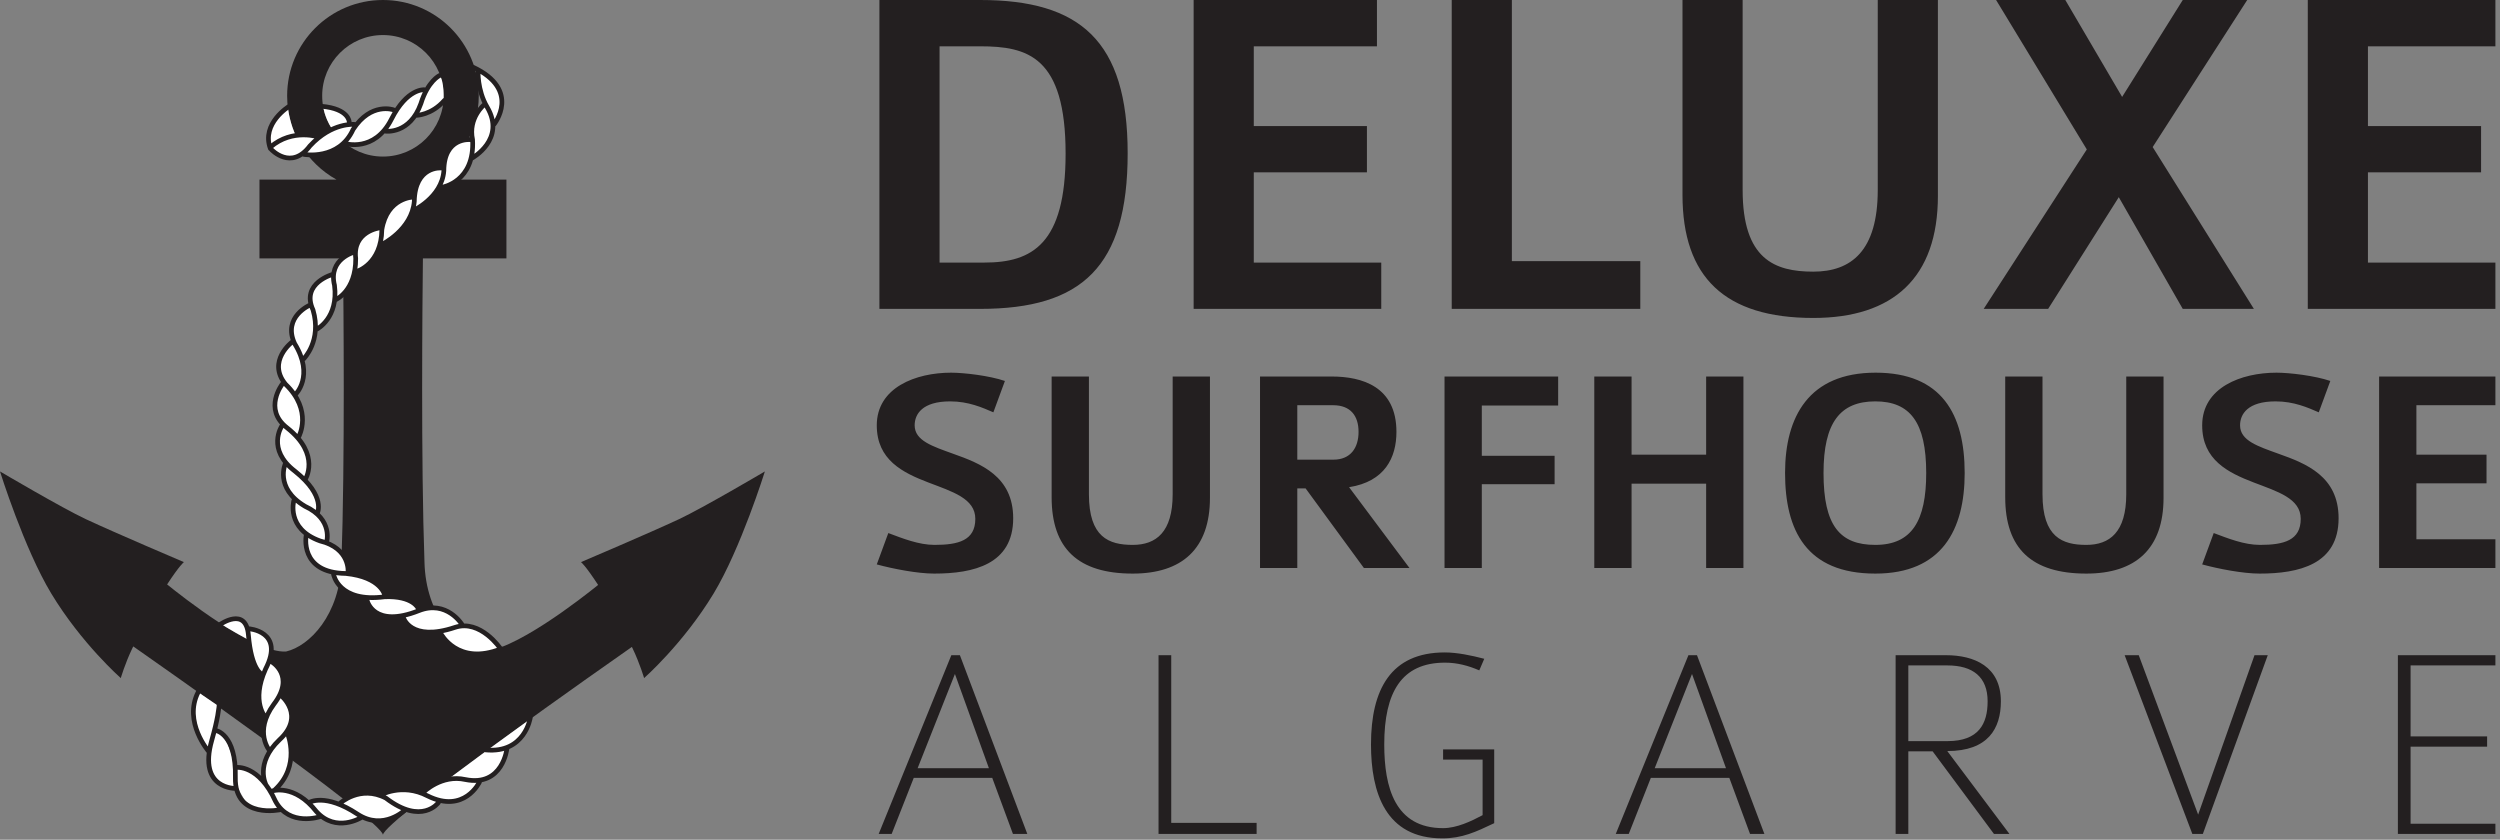 <?xml version="1.0" encoding="UTF-8" standalone="no"?><!DOCTYPE svg PUBLIC "-//W3C//DTD SVG 1.1//EN" "http://www.w3.org/Graphics/SVG/1.1/DTD/svg11.dtd"><svg width="100%" height="100%" viewBox="0 0 521 175" version="1.1" xmlns="http://www.w3.org/2000/svg" xmlns:xlink="http://www.w3.org/1999/xlink" xml:space="preserve" style="fill-rule:evenodd;clip-rule:evenodd;stroke-linecap:round;stroke-miterlimit:1.414;"><rect x="0" y="0" width="521" height="175" fill="#808080" stroke="none"/><g><g><clipPath id="_clip1"><rect x="0" y="0" width="159.4" height="174.006"/></clipPath><g clip-path="url(#_clip1)"><path d="M79.805,32.629c-6.993,0 -12.662,-5.669 -12.662,-12.662c0,-6.994 5.669,-12.662 12.662,-12.662c6.994,0 12.662,5.668 12.662,12.662c0,6.993 -5.668,12.662 -12.662,12.662Zm61.7,75.566c-6.36,2.971 -20.43,8.948 -20.43,8.948c0,0 0.862,0.599 3.573,4.76c-3.097,2.501 -18.087,14.31 -24.646,13.875c-4.864,-1.123 -11.264,-7.603 -11.542,-18.636c-0.752,-20.931 -0.432,-54.259 -0.326,-63.297l17.404,0l0,-16.412l-16.057,0c6.137,-3.407 10.292,-9.95 10.292,-17.466c0,-11.028 -8.94,-19.967 -19.968,-19.967c-11.026,0 -19.966,8.939 -19.966,19.967c0,7.516 4.154,14.059 10.29,17.466l-16.055,0l0,16.412l17.404,0c0.106,9.038 0.427,42.366 -0.325,63.297c-0.279,11.033 -6.679,17.513 -11.543,18.636c-6.656,0.44 -22.009,-11.735 -24.785,-13.986c2.652,-4.057 3.501,-4.649 3.501,-4.649c0,0 -14.07,-5.977 -20.432,-8.948c-4.925,-2.299 -17.894,-9.948 -17.894,-9.948c0,0 5.013,16.057 10.683,25.441c6.291,10.41 14.489,17.627 14.489,17.627c0,0 0.868,-3.005 2.404,-6.211c0.062,-0.13 0.131,-0.262 0.197,-0.392c2.735,1.914 51.966,36.317 52.033,39.287l0,0.003c0,0.001 0.001,0.002 0.001,0.004l0,-0.007c0.066,-2.924 47.801,-36.326 51.875,-39.179c0.047,0.096 0.096,0.191 0.141,0.284c1.537,3.206 2.406,6.211 2.406,6.211c0,0 8.196,-7.217 14.487,-17.627c5.671,-9.384 10.683,-25.441 10.683,-25.441c0,0 -12.968,7.649 -17.894,9.948Z" style="fill:#231f20;fill-rule:nonzero;"/><path d="M99.209,14.31l3.243,2.017l1.716,2.724l0.427,2.752l-0.876,3.049l-0.611,0.859l-0.364,0.485l-0.77,3.193l-1.321,2.034l-2.462,1.463l-1.166,2.761l-1.972,2.066l-3.439,1.312l-2.075,2.431l-2.321,1.813l-1.297,0.724l-1.292,2.573l-2.21,2.431l-2.82,1.938l-0.65,0.726l-1.105,2.167l-1.677,1.742l-2.057,0.965l0,-3.075l0.309,-2.317l0.787,-1.559l1.65,-1.326l2.562,-0.772l0.734,-1.781l0.995,-1.712l1.164,-1.382l2.253,-1.236l1.63,-0.306l0.68,-2.412l1.251,-2.115l1.768,-1.184l2.054,-0.346l0.565,-0.008l0.417,-2.378l1.103,-1.965l1.805,-1.228l1.731,-0.341l0.916,0.016l-0.159,-2.071l0.478,-2.161l1.177,-2.066l0.939,-1.007l-0.359,-2.083l-0.642,-2.104l-0.372,-2.392l0.091,-0.572l-0.428,-0.342Z" style="fill:#fff;fill-rule:nonzero;"/><path d="M74.087,52.525l-2.014,0.932l-1.596,1.312l-1.052,2.382l-1.589,0.639l-2.027,1.49l-0.967,1.618l-0.115,2.161l-1.445,1.301l-1.826,1.945l-0.718,2.455l0.414,2.249l-1.612,1.523l-1.37,2.576l0,2.47l0.883,2.121l-1.211,1.934l-0.613,2.671l1.07,3.316l0.754,0.869l-1.043,2.084l0,2.853l1.391,2.781l-0.23,1.424l0.157,3.056l1.545,2.669l0.503,0.521l-0.488,1.52l0.21,2.114l1.009,2.085l1.795,1.731l-0.178,1.694l1.105,3.496l2.709,2.16l1.963,0.569l0.348,1.428l1.121,1.576l1.967,1.294l1.967,0.535l1.601,0.435l0.509,1.62l1.598,1.515l2.096,0.646l3.09,0l0.652,1.198l1.489,1.526l1.642,0.64l2.672,0.264l1.599,-0.224l1.089,1.872l2.276,1.638l2.868,0.87l2.868,0.068l2.015,-0.61l1.199,-0.562l-1.631,-1.933l-1.967,-1.39l-2.16,-1.008l-1.667,-0.211l-1.738,-1.468l-2.035,-1.681l-2.969,-0.676l-2.576,0.581l-1.151,-1.534l-1.967,-0.96l-2.351,-0.335l-1.631,-0.096l-1.295,-2.16l-2.015,-1.294l-2.83,-0.959l-1.646,-0.287l-0.369,-2.4l-0.959,-1.775l-1.391,-1.391l-1.607,-0.785l0,-2.19l-0.792,-2.207l-1.047,-1.416l0,-2.901l-1.304,-2.493l-1.437,-1.995l0.747,-3.091l0,-2.014l-0.989,-1.776l-1.283,-1.804l0.626,-1.566l0.311,-2.003l-0.133,-2.206l-0.804,-2.006l-0.56,-1.314l0.781,-1.046l0.774,-2.159l0.24,-1.869l-0.465,-2.369l1.025,-0.761l0.89,-1.538l0.661,-2.385l0.336,-1.343l1.754,-1.174l1.174,-1.618l0.974,-2.773l0.223,-0.815l1.496,-1.095l1.479,-1.831l0.858,-2.304l0.34,-4.626Z" style="fill:#fff;fill-rule:nonzero;"/><path d="M51.765,131.019l3.25,1.173l1.11,1.297l0.425,2.073l-0.361,2.105l1.7,1.396l0.894,1.639l0.205,2.257l-0.444,1.964l1.448,1.581l0.79,2.673l-0.481,2.362l-0.514,1.13l0.86,3.056l0.117,2.422l-0.268,1.529l-1.558,3.005l-1.117,1.966l3.559,0.707l1.864,1.1l0.833,0.588l2.543,-0.132l2.363,0.132l1.576,0.613l1.969,-1.32l2.158,-0.77l2.311,-0.211l2.107,0.417l1.856,-0.701l2.716,-0.423l2.363,0.095l1.863,0.583l2.445,-1.755l3.023,-1.142l0.879,-0.663l7.349,-5.45l8.728,-6.337l-1.132,2.909l-3.541,3.056l-0.813,2.793l-2.12,2.73l-2.794,1.126l-1.841,2.721l-2.949,1.548l-3.284,-0.006l-1.153,1.082l-2.861,1.209l-3.379,-0.511l-2.059,1.693l-3.651,0.718l-3.372,-0.867l-1.86,0.967l-2.958,0.362l-2.622,-0.775l-1.256,-0.535l-2.604,0.527l-3.047,-0.46l-1.894,-1.119l-0.592,-0.422l-2.342,0.422l-3.175,-0.843l-1.872,-1.261l-1.165,-2.038l-0.298,-0.622l-1.592,-0.244l-2.249,-0.848l-2.01,-2.705l-0.292,-3.314l-0.622,-1.328l-1.804,-3.932l-0.694,-4.22l0.186,-2.185l0.673,-1.356l4.351,2.959l-0.292,2.062l-0.399,2.076l-0.358,0.658l1.577,0.759l1.316,2.275l0.902,2.62l0.645,2.259l1.972,0.149l2.055,1.079l1.958,1.82l-0.097,-1.912l0.245,-2.168l1.044,-2.427l-0.669,-1.102l-0.62,-2.47l0.169,-1.959l0.404,-1.357l-1.149,-1.73l-0.412,-2.261l0.227,-2.476l0.664,-2.402l-1.712,-1.852l-0.925,-2.313l-0.419,-3.202c0,0 -5.355,-2.932 -5.692,-3.34l1.282,-0.808l1.46,-0.246l1.727,0.302l1.223,1.776Z" style="fill:#fff;fill-rule:nonzero;"/><path d="M91.615,15.736c1.007,1.192 0.845,5.069 0.784,5.558c-0.739,0.578 -2.373,1.932 -2.373,1.932l-3.08,0.835l-1.562,1.359l-1.938,1.493l-2.801,0.605l-0.492,0l-2.496,1.871l-2.053,0.605l-2.614,0.093l-1.119,-0.253l-1.96,1.285l-2.867,1.047l-2.899,0.184l-1.19,-0.256l-1.926,0.792l-2.228,0l-1.773,-1.072l-1.097,-2.381l0.266,-2.369l1.032,-2.01l1.572,-1.782l1.184,-0.883c0.451,3.426 1.59,5.728 1.59,5.728l3.761,0l0.933,0.476l1.307,-0.793c0,0 0.931,-0.621 1.48,-1.139c-1.478,-2.352 -1.724,-4.51 -1.724,-4.51l1.878,0.235l1.68,0.886l1.507,1.136l0.381,1.303l1.387,0.218l1.019,-0.976l1.913,-1.447l2.24,-0.654l2.148,0l1.039,0.261l0.942,-1.31l1.592,-1.74l1.646,-1.038l1.969,-0.187l1.68,-2.1l1.262,-1.002Z" style="fill:#fff;fill-rule:nonzero;"/><path d="M69.425,57.151c0,0 -6.794,1.807 -4.191,7.444c1.879,6.433 -1.952,10.192 -1.952,10.192m10.624,-22.262c0,0 -5.568,1.379 -4.197,6.937c0.873,6.796 -3.636,9.109 -3.636,9.109m13.071,-21.085c0,0 -5.695,0.691 -5.014,6.373c0.039,6.852 -4.246,8.632 -4.246,8.632m22.063,-27.48c0,0 -5.465,-0.509 -5.61,6.962c-0.501,5.926 -6.738,8.962 -6.738,8.962m8.836,-32.236c0,0 -3.599,-0.343 -6.868,6.144c-3.53,7.008 -9.696,5.06 -9.696,5.06m19.743,-14.167c0,0 -2.458,1.157 -3.903,5.855c-2.3,6.458 -7.364,5.748 -7.364,5.748m12.276,-6.422c-2.711,3.115 -5.919,3.131 -5.919,3.131m11.271,5.054c0,0 -5.45,-0.566 -5.478,6.507c-0.411,5.605 -6.576,8.383 -6.576,8.383m14.998,-22.189c0,0 -3.407,2.788 -2.435,7.304c0.503,8.818 -6.358,9.918 -6.358,9.918m7.511,-24.373c0,0 -0.235,4.089 1.88,7.661c3.978,6.722 -3.124,10.624 -3.124,10.624m0.165,-18.947c10.191,4.774 4.396,11.925 4.396,11.925m-16.76,15.154c0,0 -5.489,0.009 -6.62,6.793c-0.093,7.149 -5.155,8.673 -5.155,8.673m7.583,-33.643c0,0 -4.676,-1.691 -8.417,4.08c-2.938,6.519 -10.242,5.206 -10.242,5.206m10.563,-6.249c0,0 -4.726,-0.509 -9.322,4.485c-3.904,5.198 -8.026,0.752 -8.026,0.752m-0.215,-0.505c4.626,-4.011 10.191,-2.079 10.191,-2.079m0.51,-6.431c5.733,0.527 5.733,3.269 5.733,3.269m-12.512,-3.269c0,0 -5.873,3.565 -3.922,8.807m8.384,32.553c0,0 -5.931,2.454 -3.329,8.091c4.197,6.799 0.149,10.629 0.149,10.629m-0.634,-10.995c0,0 -5.351,4.018 -1.421,8.824c5.764,5.531 2.779,10.918 2.779,10.918m-3.402,-10.984c0,0 -4.142,5.253 0.983,9.186c7.116,5.628 3.715,10.832 3.715,10.832m-11.801,31.007c0,0 7.685,0.48 3.574,8.414c-3.116,6.908 0.063,10.138 0.063,10.138m1.255,-11.612c0,0 4.962,2.888 0.403,8.814c-4.259,5.786 -0.854,9.686 -0.854,9.686m-10.355,-26.308c0,0 5.41,-3.842 5.914,2.167c0.616,7.382 2.799,8.168 2.799,8.168m3.978,4.437c0,0 5.202,4.214 -0.317,9.261c-5.198,4.953 -2.791,9.386 -2.791,9.386m4.49,-10.683c0,0 2.824,6.717 -2.696,11.76m1.486,-75.835c0,0 -3.238,4.838 2.76,9.393c6.584,5.262 4.626,8.816 4.626,8.816m-6.605,-10.475c0,0 -2.417,5.113 4.057,8.958c5.967,2.746 4.499,7.517 4.499,7.517m-6.826,-8.673c0,0 -1.639,5.839 5.451,8.378c6.382,1.556 5.85,6.52 5.85,6.52m-8.711,-7.73c0,0 -1.577,7.875 8.257,7.997c7.404,0.751 8.122,4.565 8.122,4.565m-10.693,-4.402c0,0 1.008,5.994 10.693,4.691c5.854,-0.216 6.938,2.387 6.938,2.387m-10.628,-1.606c0,0 1.325,5.871 10.774,2.116c5.823,-2.315 9.004,2.887 9.004,2.887m-12.254,-1.513c0,0 1.473,5.22 10.774,2.114c5.335,-1.781 9.516,4.456 9.516,4.456m-12.96,32.065c0,0 -3.444,4.79 -10.948,-0.951c-5.363,-2.789 -9.559,1.091 -9.559,1.091m13.608,1.333c0,0 -4.552,4.501 -9.976,0.91c-6.731,-4.458 -10.037,-2.427 -10.037,-2.427m10.833,3.152c0,0 -5.23,3.279 -9.331,-1.241c-4.618,-5.885 -9.232,-4.297 -9.232,-4.297m9.965,5.355c0,0 -6.339,2.152 -9.269,-3.205c-3.454,-7.668 -8.157,-7.063 -8.157,-7.063m9.287,8.794c0,0 -9.699,2.163 -9.496,-6.721c0.209,-9.116 -4.099,-9.778 -4.099,-9.778m4.308,12.09c0,0 -8.069,0.332 -5.128,-10.025c2.412,-8.484 1.383,-10.04 1.383,-10.04m54.415,18.716c0,0 -3.132,6.736 -10.841,2.89c-5.361,-2.79 -9.979,-0.086 -9.979,-0.086m26.548,-9.827c0,0 -0.825,8.101 -8.691,6.512c-4.945,-1.107 -8.691,2.614 -8.691,2.614m22.237,-15.498c0,0 -1.095,7.487 -9.297,6.712m-57.71,0.337c0,0 -5.372,-6.184 -2.213,-12.37m50.564,-12.24c0,0 3.49,6.838 12.596,3.198" style="fill:none;stroke:#231f20;stroke-width:0.98px;"/></g></g><path d="M214.092,173.793l-14.049,-37.251l-1.784,0l-15.143,37.251l2.706,0l4.606,-11.689l16.352,0l4.318,11.689l2.994,0Zm-8.004,-13.703l-14.854,0l7.773,-19.633l7.081,19.633Zm55.791,13.703l0,-2.304l-17.792,0l0,-34.947l-2.649,0l0,37.251l20.441,0Zm49.514,-2.245l0,-15.373l-10.653,0l0,2.13l8.235,0l0,11.573c-2.362,1.267 -5.412,2.706 -8.235,2.706c-10.017,0 -12.262,-8.464 -12.262,-17.445c0,-10.826 3.569,-17.043 12.666,-17.043c2.534,0 4.893,0.633 7.139,1.612l1.036,-2.418c-2.647,-0.691 -5.641,-1.324 -8.232,-1.324c-11.228,0 -15.373,7.715 -15.373,19.173c0,10.075 3.052,19.575 14.854,19.575c4.146,0 6.966,-1.324 10.825,-3.166Zm56.307,2.245l-14.049,-37.251l-1.784,0l-15.142,37.251l2.706,0l4.605,-11.689l16.353,0l4.318,11.689l2.993,0Zm-8.003,-13.703l-14.854,0l7.772,-19.633l7.082,19.633Zm59.072,13.703l-12.955,-17.273c8.522,0 11.169,-4.721 11.169,-10.364c0,-7.255 -5.526,-9.614 -11.457,-9.614l-10.478,0l0,37.251l2.648,0l0,-17.215l5.067,0l12.782,17.215l3.224,0Zm-4.548,-27.637c0,4.663 -1.843,8.291 -8.35,8.291l-8.175,0l0,-15.775l8.118,0c5.355,0 8.407,2.418 8.407,7.484Zm58.381,-9.614l-2.764,0l-11.745,33.221l-12.379,-33.221l-2.937,0l14.107,37.251l2.187,0l13.531,-37.251Zm47.441,37.251l0,-2.13l-17.676,0l0,-16.064l15.948,0l0,-2.13l-15.948,0l0,-14.797l17.676,0l0,-2.13l-20.324,0l0,37.251l20.324,0Z" style="fill:#231f20;fill-rule:nonzero;"/><path d="M211.15,108.005c0,-8.757 -6.784,-11.408 -12.519,-13.443c-4.256,-1.542 -8.017,-2.713 -8.017,-5.92c0,-2.345 1.603,-4.995 7.4,-4.995c3.824,0 6.722,1.295 9.004,2.281l2.405,-6.537c-3.268,-1.11 -8.51,-1.726 -11.224,-1.726c-7.338,0 -15.479,3.083 -15.479,10.977c0,7.215 5.426,9.866 10.731,11.901c4.995,1.912 9.805,3.33 9.805,7.585c0,4.502 -3.515,5.428 -8.51,5.428c-3.269,0 -6.66,-1.357 -9.621,-2.468l-2.405,6.537c3.392,0.925 8.51,1.912 11.964,1.912c8.202,0 16.466,-1.912 16.466,-11.532Zm41.004,-4.255l0,-25.285l-7.771,0l0,24.546c0,7.892 -3.453,10.545 -8.325,10.545c-4.995,0 -9.127,-1.604 -9.127,-10.545l0,-24.546l-7.771,0l0,25.161c0,10.669 5.489,15.911 16.898,15.911c10.299,0 16.096,-5.18 16.096,-15.787Zm41.576,14.615l-12.58,-16.835c7.461,-1.172 9.867,-6.166 9.867,-11.532c0,-9.435 -7.154,-11.533 -13.505,-11.533l-14.924,0l0,39.9l7.769,0l0,-16.589l1.727,0l12.149,16.589l9.497,0Zm-10.607,-28.367c0,3.331 -1.664,5.796 -5.241,5.796l-7.525,0l0,-11.346l7.463,0c3.639,0 5.303,2.219 5.303,5.55Zm41.597,-5.489l0,-6.044l-23.681,0l0,39.9l7.77,0l0,-17.452l15.17,0l0,-5.919l-15.17,0l0,-10.485l15.911,0Zm38.611,33.856l0,-39.9l-7.771,0l0,16.282l-15.54,0l0,-16.282l-7.771,0l0,39.9l7.771,0l0,-17.575l15.54,0l0,17.575l7.771,0Zm46.108,-19.794c0,-12.274 -4.809,-20.906 -18.561,-20.906c-13.939,0 -18.871,9.188 -18.871,20.906c0,11.962 4.439,20.966 18.808,20.966c13.876,0 18.624,-9.127 18.624,-20.966Zm-8.016,0c0,9.927 -2.96,14.985 -10.608,14.985c-7.399,0 -10.792,-4.009 -10.792,-14.985c0,-10.485 3.454,-14.924 10.792,-14.924c7.215,0 10.608,4.315 10.608,14.924Zm49.459,5.179l0,-25.285l-7.772,0l0,24.546c0,7.892 -3.453,10.545 -8.324,10.545c-4.995,0 -9.128,-1.604 -9.128,-10.545l0,-24.546l-7.77,0l0,25.161c0,10.669 5.489,15.911 16.898,15.911c10.299,0 16.096,-5.18 16.096,-15.787Zm36.482,4.255c0,-8.757 -6.783,-11.408 -12.518,-13.443c-4.255,-1.542 -8.017,-2.713 -8.017,-5.92c0,-2.345 1.603,-4.995 7.4,-4.995c3.824,0 6.722,1.295 9.003,2.281l2.406,-6.537c-3.268,-1.11 -8.51,-1.726 -11.224,-1.726c-7.338,0 -15.479,3.083 -15.479,10.977c0,7.215 5.426,9.866 10.731,11.901c4.995,1.912 9.805,3.33 9.805,7.585c0,4.502 -3.515,5.428 -8.51,5.428c-3.27,0 -6.661,-1.357 -9.621,-2.468l-2.405,6.537c3.392,0.925 8.51,1.912 11.963,1.912c8.203,0 16.466,-1.912 16.466,-11.532Zm32.679,10.36l0,-5.981l-16.466,0l0,-11.655l14.615,0l0,-5.982l-14.615,0l0,-10.299l16.466,0l0,-5.983l-24.236,0l0,39.9l24.236,0Z" style="fill:#231f20;fill-rule:nonzero;"/><path d="M235.005,31.937c0,-23.48 -9.949,-31.937 -30.743,-31.937l-20.992,0l0,64.371l20.992,0c21.192,0 30.743,-8.755 30.743,-32.434Zm-12.934,0.099c0,18.804 -6.964,22.684 -16.913,22.684l-9.353,0l0,-45.069l8.457,0c9.85,0 17.809,2.089 17.809,22.385Zm65.783,32.335l0,-9.651l-26.565,0l0,-18.803l23.58,0l0,-9.651l-23.58,0l0,-16.615l25.669,0l0,-9.651l-38.204,0l0,64.371l39.1,0Zm53.983,0l0,-9.949l-26.763,0l0,-54.422l-12.536,0l0,64.371l39.299,0Zm62.022,-23.579l0,-40.792l-12.536,0l0,39.598c0,12.735 -5.571,17.013 -13.431,17.013c-8.059,0 -14.725,-2.587 -14.725,-17.013l0,-39.598l-12.536,0l0,40.593c0,17.212 8.855,25.668 27.261,25.668c16.615,0 25.967,-8.357 25.967,-25.469Zm65.852,23.579l-21.092,-33.727l19.7,-30.644l-13.432,0l-12.635,20.197l-11.839,-20.197l-14.427,0l18.904,31.141l-21.49,33.23l13.431,0l14.725,-23.281l13.331,23.281l14.824,0Zm50.332,0l0,-9.651l-26.564,0l0,-18.803l23.578,0l0,-9.651l-23.578,0l0,-16.615l26.564,0l0,-9.651l-39.1,0l0,64.371l39.1,0Z" style="fill:#231f20;fill-rule:nonzero;"/></g></svg>